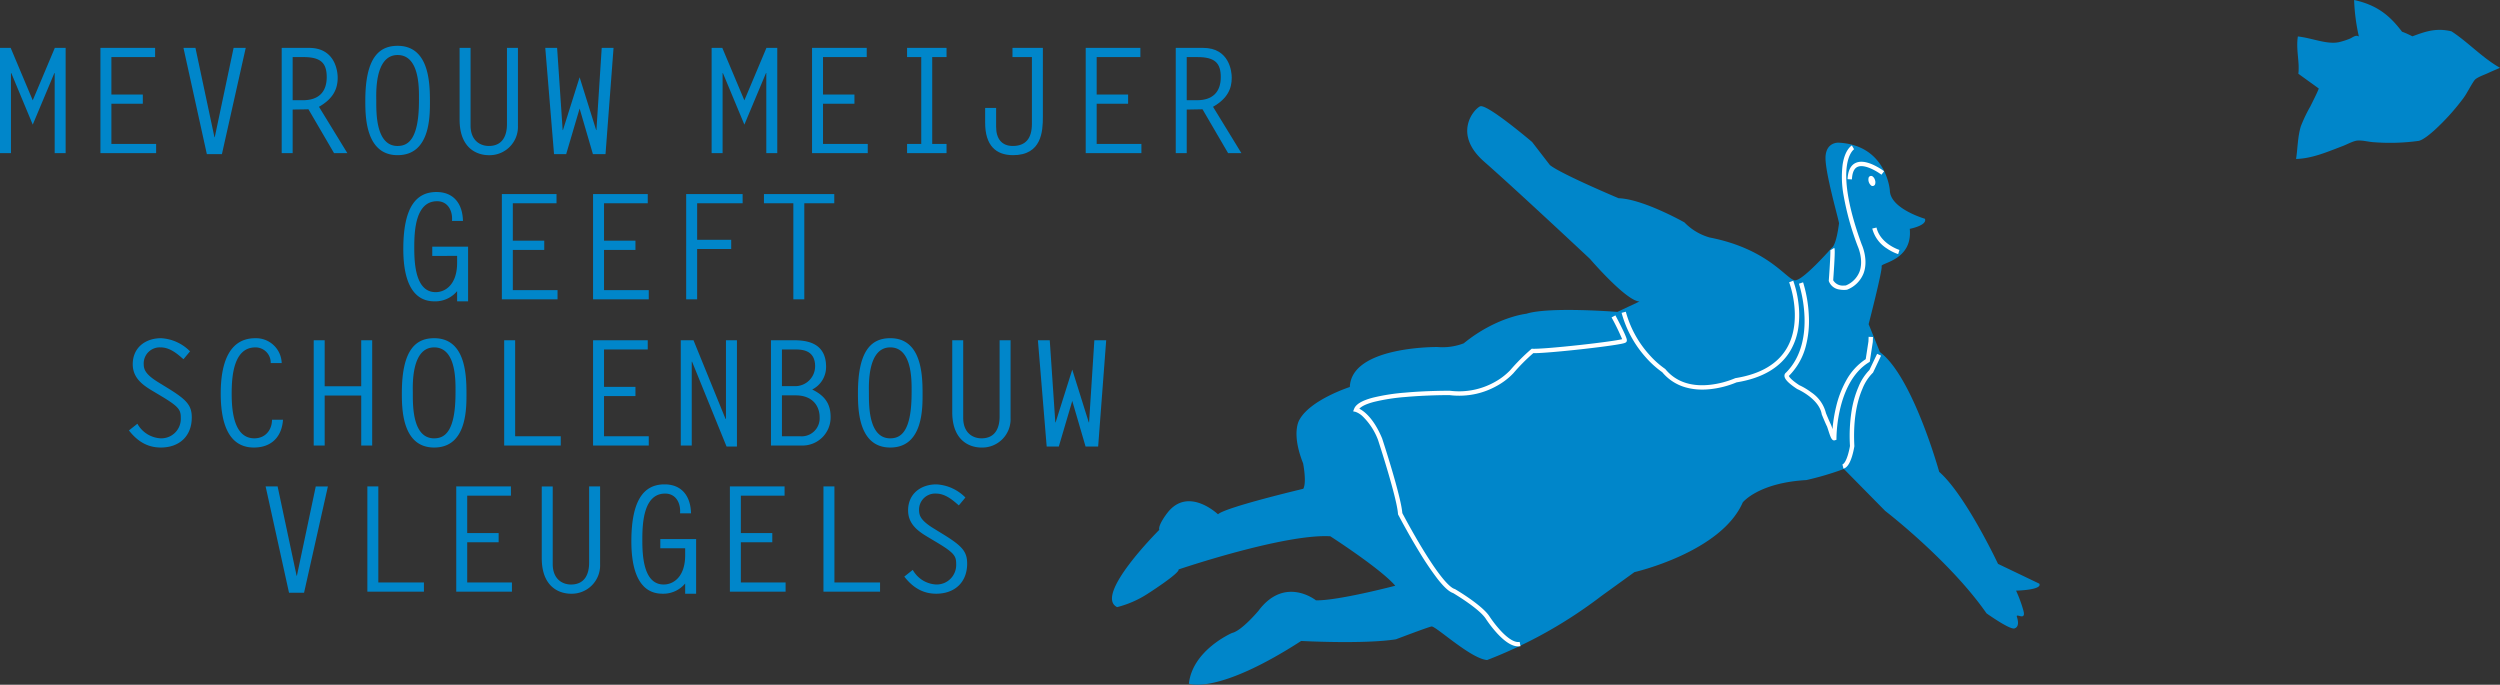 <svg xmlns="http://www.w3.org/2000/svg" width="615.662" height="168.622" viewBox="0 0 615.662 168.622"><rect x="0" y="0" width="615.662" height="168.622" fill="#333333" stroke="none"/><g transform="translate(-7509.36 345)"><path d="M8239.556,71.888s-.6-8.4-8.5-11.016a15.618,15.618,0,0,0-4.11-.738s-2.975-.208-3.223,3.359,3.125,15.15,3.32,16.482c0,0-.621,5.315-1.779,6.035,0,0-7.053,8.074-9.046,8.021s-6.426-7.7-21.059-10.552a13.882,13.882,0,0,1-6.187-3.71s-10.227-5.779-16.206-5.951c0,0-14.11-5.927-16.919-8.162l-4.383-5.681s-11.2-9.536-12.816-8.784-6.757,6.82,1.008,13.623,26.05,23.942,26.05,23.942,8.915,10.384,12.2,10.49l-5.449,2.564s-16.818-1.339-22.4.455c0,0-7.43.76-15.441,7.287a14.618,14.618,0,0,1-6.45.908s-21.239-.266-21.595,9.844c0,0-9.689,3.115-12.4,8.053,0,0-2.138,3.126.892,10.752,0,0,.931,4.7.039,6.265,0,0-19.224,4.551-21,6.282,0,0-7.377-7.047-12.523-.28,0,0-2.3,2.95-1.935,4.109,0,0-16.205,16.13-10.389,19.029a25.237,25.237,0,0,0,7.349-3.176s8.1-5.158,7.8-6.108c0,0,25.991-8.816,37.357-8.165,0,0,12.3,7.9,16,12.178,0,0-14.039,3.7-19.53,3.6,0,0-7.667-6.138-14.166,2.575,0,0-4.114,4.923-6.5,5.458,0,0-9.7,4.163-10.633,12.479,0,0,6.858,2.911,27.654-10.509,0,0,15.49.835,23.342-.41,0,0,7.767-2.956,8.751-3.158s9.639,7.945,13.7,8.267a113.527,113.527,0,0,0,28.168-15.789l8.109-5.859s21.33-4.878,26.678-17.173c0,0,3.8-4.819,15.664-5.5a73.852,73.852,0,0,0,9.236-2.732l10.177,10.329s15.894,12.211,24.956,25.223c0,0,5.731,4.088,6.886,3.716s.93-1.81.591-2.864,2.368,1.215,1.595-1.558a32.627,32.627,0,0,0-1.8-4.883s6.579-.138,5.723-1.722l-10.167-4.871s-8.037-17.058-14.483-22.657c0,0-6.5-23.484-14.587-29.486l-2.792-6.887s3.472-13.437,3.2-14.278,7.681-1.422,6.929-9.2c0,0,4.382-.828,3.733-2.481,0,0-8.58-2.477-8.636-6.99" transform="translate(-264.794 -370)" fill="#0086ca"/><path d="M8148.039,184.182c-1.476,0-3.216-1.075-5.184-3.206a29.3,29.3,0,0,1-2.778-3.557c-1.546-2.444-7.455-6-8.075-6.368-1.014-.331-2.3-1.519-3.938-3.626a73.449,73.449,0,0,1-4.407-6.543c-2.8-4.581-5.146-9.08-5.17-9.125l-.052-.1-.007-.113c-.26-3.93-4.719-17.6-4.919-18.209a15.905,15.905,0,0,0-3.739-5.764,5.036,5.036,0,0,0-1.783-1.142l-.6-.13.222-.577c.426-1.168,1.938-2.081,4.625-2.79a49.793,49.793,0,0,1,7.932-1.239c5.524-.5,10.925-.467,10.98-.467h.031l.031,0a17.945,17.945,0,0,0,10.985-2.113,15.944,15.944,0,0,0,3.854-2.925,49.613,49.613,0,0,1,5.147-5.167l.165-.146.22.011c1.323.068,6.083-.313,11.844-.949,5.551-.613,9.128-1.141,10.212-1.409a57.264,57.264,0,0,0-2.609-5.357l.948-.509c.007.014.733,1.367,1.433,2.772,1.492,3,1.423,3.3,1.365,3.546-.093.4-.468.512-1.3.683-.542.111-1.32.242-2.31.388-1.823.27-4.341.588-7.089.9-4.843.543-10.415,1.055-12.323,1.021a45.81,45.81,0,0,0-4.831,4.853l-.019.028-.022.025a16.586,16.586,0,0,1-4.16,3.18,18.889,18.889,0,0,1-4.955,1.911,19.316,19.316,0,0,1-6.653.334h-.171c-1.027,0-5.809.025-10.683.464a48.741,48.741,0,0,0-7.75,1.208c-2.2.581-3.175,1.207-3.6,1.677,1.137.578,3.527,2.322,5.607,7.289l.015.04c.19.579,4.622,14.11,4.969,18.379.357.679,2.532,4.79,5.085,8.968,4.815,7.878,6.951,9.468,7.8,9.714l.063.019.058.034c.274.161,6.73,3.964,8.49,6.748a28.69,28.69,0,0,0,2.671,3.417c1.733,1.874,3.236,2.85,4.378,2.85a1.83,1.83,0,0,0,.353-.033l.207,1.056A2.875,2.875,0,0,1,8148.039,184.182Zm80.1-43.769-.264-1.043c.159-.04.726-.326,1.336-2.3a18.58,18.58,0,0,0,.526-2.239,39.752,39.752,0,0,1,.42-8.77,24.673,24.673,0,0,1,1.686-5.808,12.817,12.817,0,0,1,2.683-4.132l1.9-3.991.973.462-1.992,4.193-.089.075a11.475,11.475,0,0,0-2.521,3.911c-1.115,2.562-2.362,7.081-1.977,14.06l0,.056-.009.056a19.138,19.138,0,0,1-.569,2.446C8229.675,139.208,8228.987,140.2,8228.137,140.413Zm-2.307-6.955c-.511,0-.784-.677-.923-1.023-.18-.444-.362-1.012-.523-1.513-.125-.39-.281-.874-.342-.983-.257-.462-1.132-2.584-1.23-2.824l-.023-.055-.01-.059c-.658-3.849-5.943-6.156-6-6.179l-.044-.019-.04-.026c-2.837-1.866-3.124-2.783-3.093-3.311a.907.907,0,0,1,.363-.686c4.064-4.037,4.73-9.741,4.572-13.821a32.474,32.474,0,0,0-1.366-8.093l1.02-.343a32.861,32.861,0,0,1,1.421,8.365,24.225,24.225,0,0,1-.794,7.524,16,16,0,0,1-4.129,7.166c.062.183.426.865,2.56,2.274a16.211,16.211,0,0,1,2.955,1.768,8.67,8.67,0,0,1,3.621,5.138c.381.924.986,2.354,1.152,2.653a8.078,8.078,0,0,1,.428,1.18l.028.088a36.387,36.387,0,0,1,.9-5.552,25.057,25.057,0,0,1,2.5-6.477,14.688,14.688,0,0,1,4.778-5.2l.673-4.365.043-1.138,1.076.041-.047,1.2,0,.03-.752,4.886-.214.13c-4.146,2.532-6.094,7.446-7,11.122a34.563,34.563,0,0,0-.982,7.547l0,.395-.377.121A.652.652,0,0,1,8225.83,133.458Zm-32.482-12.516a14.715,14.715,0,0,1-4.177-.571,11.552,11.552,0,0,1-5.66-3.7,23.174,23.174,0,0,1-4-3.6,27.073,27.073,0,0,1-6.018-11.029l1.04-.277a25.985,25.985,0,0,0,5.753,10.559,21.947,21.947,0,0,0,3.881,3.493l.069.045.053.063c2.508,3.017,6.14,4.313,10.8,3.855a22.225,22.225,0,0,0,6.339-1.625l.066-.031.073-.012c6.113-.982,10.368-3.481,12.646-7.427,2.081-3.606,2.12-7.806,1.786-10.695a25.191,25.191,0,0,0-1.242-5.475l1.006-.384a25.941,25.941,0,0,1,1.306,5.735,22.534,22.534,0,0,1-.006,5.51,15.713,15.713,0,0,1-1.918,5.846c-2.438,4.225-6.926,6.9-13.337,7.941a23.17,23.17,0,0,1-6.614,1.687Q8194.248,120.943,8193.348,120.943ZM8228.233,96.4a5.879,5.879,0,0,1-1.07-.1,3.206,3.206,0,0,1-2.609-2.008l-.04-.11.009-.117c.251-3.363.457-7.114.367-7.568a.372.372,0,0,0,.05.116l.916-.565c.12.195.224.363-.01,4.333-.094,1.6-.209,3.192-.241,3.64a2.734,2.734,0,0,0,2.635,1.3c.221,0,.392-.014.481-.023a6.06,6.06,0,0,0,3.358-3.369c1.1-2.923-.412-6.243-.428-6.276l-.017-.041a68.679,68.679,0,0,1-3.486-12.591,24.87,24.87,0,0,1-.218-7.5c.554-3.6,2.1-4.6,2.27-4.7l.545.928.008,0c-.014.008-1.341.886-1.79,4.162-.424,3.086-.13,8.941,3.675,19.314.152.337,1.665,3.84.449,7.085a7.125,7.125,0,0,1-4,4.007l-.068.03-.073.011A5.334,5.334,0,0,1,8228.233,96.4Zm13.374-8.817a11.447,11.447,0,0,1-2.771-1.381,8.248,8.248,0,0,1-3.609-4.921l1.049-.243c.933,4.03,5.6,5.5,5.646,5.516Zm-6.283-16.772a.686.686,0,0,1-.312-.077,1.914,1.914,0,0,1-.658-2.045.665.665,0,0,1,.388-.336.657.657,0,0,1,.5.046,1.633,1.633,0,0,1,.649.921v0a1.631,1.631,0,0,1,.009,1.125.666.666,0,0,1-.388.333A.62.62,0,0,1,8235.324,70.815Zm-5.105-1.632-1.074-.048c.093-2.086.758-3.433,1.977-4,1.143-.536,2.688-.343,4.592.573a15.74,15.74,0,0,1,2.432,1.466l-.65.857h0c-.888-.672-3.213-2.114-4.954-2.114a2.256,2.256,0,0,0-.963.193C8230.75,66.493,8230.293,67.529,8230.219,69.183Z" transform="translate(-264.794 -370)" fill="#fff"/><path d="M8353.891,25c6.253,1.356,9.23,4.462,11.8,7.805a21.183,21.183,0,0,1,2.54,1.139c2.878-1.034,5.688-2.193,9.638-1.224,3.961,2.554,7.666,6.581,11.948,8.973-.941.429-1.967.836-3.029,1.339-.92.427-2.778,1.036-3.288,1.767-1.124,1.615-1.811,3.238-2.893,4.635a56.576,56.576,0,0,1-6.769,7.483c-1.03.939-2.994,2.61-4.09,2.782a51.766,51.766,0,0,1-11,.323c-1.228-.066-2.534-.456-3.883-.418-1.091.038-2.549.892-3.791,1.368-3.716,1.4-7.4,3.048-11.48,3.18.4-2.506.371-5.365,1.17-8.033a35.95,35.95,0,0,1,2.355-4.93c.791-1.6,1.631-3.237,2.074-4.386-1.671-1.225-3.367-2.421-5.037-3.647.359-2.9-.628-5.886-.119-9.182,3.674.427,7.092,2.021,10.093,1.414a17.015,17.015,0,0,0,2.636-.835c.719-.285,1.53-1.074,2.295-.561A48.192,48.192,0,0,1,8353.891,25" transform="translate(-264.794 -370)" fill="#0086ca"/><path d="M10.8-13,5.364-25.92H2.736V0h2.7V-19.656l.072-.072L10.8-7.02l5.328-12.708H16.2V0h2.7V-25.92H16.236ZM40.932-25.92H27.468V0H41.184V-2.268H30.168v-9.9h7.74v-2.268h-7.74v-9.216H40.932Zm14.688,22h-.072l-4.68-22H47.916L53.676.252h3.708L63.252-25.92H60.264ZM72.108,0h2.7V-10.728c1.3-.036,2.592-.036,3.888-.072L85,0h3.276L81.288-11.412c3.6-2.052,4.608-4.5,4.608-7.164,0-1.512-.576-7.344-7.056-7.344H72.108Zm2.7-13.032v-10.62h2.664c4.284,0,5.724,1.476,5.724,4.932,0,3.816-2.16,5.688-5.832,5.688ZM92.7-12.96C92.7-9.288,92.664.5,100.656.5c8.208,0,7.956-10.008,7.956-13.464,0-4.824-.4-13.464-7.956-13.464C96.3-26.424,92.7-23.8,92.7-12.96Zm7.956,11.2c-5.4,0-5.256-8.244-5.256-11.2,0-1.512-.5-11.2,5.256-11.2,5.616,0,5.256,8.82,5.256,11.2C105.912-3.564,103.356-1.764,100.656-1.764ZM127.584-25.92V-7.128c0,2.916-1.152,5.364-4.464,5.364-2.088,0-4.5-1.3-4.5-5.04V-25.92h-2.7V-8.244c0,7.164,4.392,8.748,7.2,8.748A6.982,6.982,0,0,0,130.284-6.8V-25.92Zm17.892,7.236-4.1,13H141.3L139.932-25.92h-2.916L139.176.252h2.988l3.312-11.232L148.752.252h3.1l1.98-26.172h-2.916l-1.3,20.232h-.072Z" transform="translate(7506.624 -307.289)" fill="#0086ca"/><path d="M10.8-13,5.364-25.92H2.736V0h2.7V-19.656l.072-.072L10.8-7.02l5.328-12.708H16.2V0h2.7V-25.92H16.236ZM40.932-25.92H27.468V0H41.184V-2.268H30.168v-9.9h7.74v-2.268h-7.74v-9.216H40.932Zm19.656,0h-9.72v2.268H54.36V-2.268H50.868V0h9.72V-2.268H57.06V-23.652h3.528Zm16.236,2.268h4.788V-7.236c0,3.708-1.62,5.472-4.716,5.472-2.664,0-4.1-1.728-4.1-4.716v-4.644h-2.7v3.636C70.092-1.872,72.756.5,76.968.5c7.056,0,7.344-5.868,7.344-9.468V-25.92H76.824Zm31.5-2.268H94.86V0h13.716V-2.268H97.56v-9.9h7.74v-2.268H97.56v-9.216h10.764ZM117.036,0h2.7V-10.728c1.3-.036,2.592-.036,3.888-.072l6.3,10.8H133.2l-6.984-11.412c3.6-2.052,4.608-4.5,4.608-7.164,0-1.512-.576-7.344-7.056-7.344h-6.732Zm2.7-13.032v-10.62H122.4c4.284,0,5.724,1.476,5.724,4.932,0,3.816-2.16,5.688-5.832,5.688Z" transform="translate(7681.872 -307.289)" fill="#0086ca"/><path d="M16.452-10.692v1.728c0,5.184-2.772,7.2-5.292,7.2C6.084-1.764,5.9-9.18,5.9-12.78c0-3.852.216-11.376,5.616-11.376,2.736,0,3.888,2.484,3.672,4.86h2.7c-.072-4.032-2.124-7.128-6.516-7.128-5.04,0-8.172,3.78-8.172,14.04C3.2.144,8.928.5,11.016.5a6.976,6.976,0,0,0,5.436-2.52V.5h2.7V-12.96h-8.82v2.268ZM40.932-25.92H27.468V0H41.184V-2.268H30.168v-9.9h7.74v-2.268h-7.74v-9.216H40.932Zm22.464,0H49.932V0H63.648V-2.268H52.632v-9.9h7.74v-2.268h-7.74v-9.216H63.4Zm23.364,0h-13.9V0h2.7V-12.384h8.388v-2.268H75.564v-9h11.2Zm22.572,0H92.016v2.268h7.236V0h2.7V-23.652h7.38Z" transform="translate(7605.48 -271.289)" fill="#0086ca"/><path d="M18.072-23.184a10.837,10.837,0,0,0-7.128-3.24c-3.888,0-6.984,2.34-6.984,6.408,0,3.24,2.232,5,4.788,6.516l2.34,1.4C15.66-9.36,15.8-8.64,15.8-6.552a4.8,4.8,0,0,1-4.932,4.788,6.963,6.963,0,0,1-5.76-3.6L3.024-3.708C5.04-1.116,7.524.5,10.872.5,15.408.5,18.5-2.268,18.5-6.912c0-3.024-1.3-4.392-6.048-7.308L10.4-15.48C6.912-17.6,6.66-18.828,6.66-20.2a3.956,3.956,0,0,1,4.176-3.96c2.232,0,4.032,1.512,5.616,2.916ZM40.644-20.3a6.318,6.318,0,0,0-6.516-6.12c-7.308,0-8.5,7.92-8.5,13.608C25.632-7.308,26.676.5,33.8.5c4.32,0,6.876-2.628,7.164-6.84h-2.7c-.036,2.556-1.656,4.572-4.356,4.572-5.184,0-5.58-7.2-5.58-10.98,0-4,.36-11.412,5.832-11.412a3.751,3.751,0,0,1,3.78,3.852ZM51.228-25.92h-2.7V0h2.7V-12.312h9V0h2.7V-25.92h-2.7v11.34h-9ZM70.236-12.96C70.236-9.288,70.2.5,78.192.5,86.4.5,86.148-9.5,86.148-12.96c0-4.824-.4-13.464-7.956-13.464C73.836-26.424,70.236-23.8,70.236-12.96Zm7.956,11.2c-5.4,0-5.256-8.244-5.256-11.2,0-1.512-.5-11.2,5.256-11.2,5.616,0,5.256,8.82,5.256,11.2C83.448-3.564,80.892-1.764,78.192-1.764ZM98.136-25.92h-2.7V0h13.932V-2.268H98.136Zm32.652,0H117.324V0H131.04V-2.268H120.024v-9.9h7.74v-2.268h-7.74v-9.216h10.764ZM138.924,0h2.7V-20.592l.072-.072,8.5,20.916h2.556V-25.92h-2.7V-6.552h-.108L142.056-25.92h-3.132Zm29.628,0a6.921,6.921,0,0,0,7.272-7.056c0-3.348-1.584-5.292-4.536-6.732a6.2,6.2,0,0,0,3.42-5.58c0-6.192-5.148-6.552-8.136-6.552h-5.436V0Zm-4.716-23.652h2.916c1.656,0,5.256-.108,5.256,4.176a4.913,4.913,0,0,1-5.04,4.86h-3.132Zm0,21.384v-10.08h3.384c4.1,0,5.9,2.556,5.9,5.436a4.435,4.435,0,0,1-4.752,4.644Zm18.72-10.692C182.556-9.288,182.52.5,190.512.5c8.208,0,7.956-10.008,7.956-13.464,0-4.824-.4-13.464-7.956-13.464C186.156-26.424,182.556-23.8,182.556-12.96Zm7.956,11.2c-5.4,0-5.256-8.244-5.256-11.2,0-1.512-.5-11.2,5.256-11.2,5.616,0,5.256,8.82,5.256,11.2C195.768-3.564,193.212-1.764,190.512-1.764ZM217.44-25.92V-7.128c0,2.916-1.152,5.364-4.464,5.364-2.088,0-4.5-1.3-4.5-5.04V-25.92h-2.7V-8.244c0,7.164,4.392,8.748,7.2,8.748A6.982,6.982,0,0,0,220.14-6.8V-25.92Zm17.892,7.236-4.1,13h-.072L229.788-25.92h-2.916L229.032.252h2.988l3.312-11.232L238.608.252h3.1l1.98-26.172h-2.916l-1.3,20.232H239.4Z" transform="translate(7538.088 -235.289)" fill="#0086ca"/><path d="M10.692-3.924H10.62l-4.68-22H2.988L8.748.252h3.708L18.324-25.92H15.336Zm20.052-22h-2.7V0H41.976V-2.268H30.744Zm32.652,0H49.932V0H63.648V-2.268H52.632v-9.9h7.74v-2.268h-7.74v-9.216H63.4Zm19.26,0V-7.128c0,2.916-1.152,5.364-4.464,5.364-2.088,0-4.5-1.3-4.5-5.04V-25.92h-2.7V-8.244C70.992-1.08,75.384.5,78.192.5A6.982,6.982,0,0,0,85.356-6.8V-25.92Zm23.652,15.228v1.728c0,5.184-2.772,7.2-5.292,7.2-5.076,0-5.256-7.416-5.256-11.016,0-3.852.216-11.376,5.616-11.376,2.736,0,3.888,2.484,3.672,4.86h2.7c-.072-4.032-2.124-7.128-6.516-7.128-5.04,0-8.172,3.78-8.172,14.04C93.06.144,98.784.5,100.872.5a6.976,6.976,0,0,0,5.436-2.52V.5h2.7V-12.96h-8.82v2.268Zm24.48-15.228H117.324V0H131.04V-2.268H120.024v-9.9h7.74v-2.268h-7.74v-9.216h10.764Zm12.276,0h-2.7V0H154.3V-2.268H143.064Zm32.256,2.736a10.837,10.837,0,0,0-7.128-3.24c-3.888,0-6.984,2.34-6.984,6.408,0,3.24,2.232,5,4.788,6.516l2.34,1.4c4.572,2.736,4.716,3.456,4.716,5.544a4.8,4.8,0,0,1-4.932,4.788,6.963,6.963,0,0,1-5.76-3.6l-2.088,1.656C162.288-1.116,164.772.5,168.12.5c4.536,0,7.632-2.772,7.632-7.416,0-3.024-1.3-4.392-6.048-7.308l-2.052-1.26c-3.492-2.124-3.744-3.348-3.744-4.716a3.956,3.956,0,0,1,4.176-3.96c2.232,0,4.032,1.512,5.616,2.916Z" transform="translate(7571.784 -199.289)" fill="#0086ca"/></g></svg>